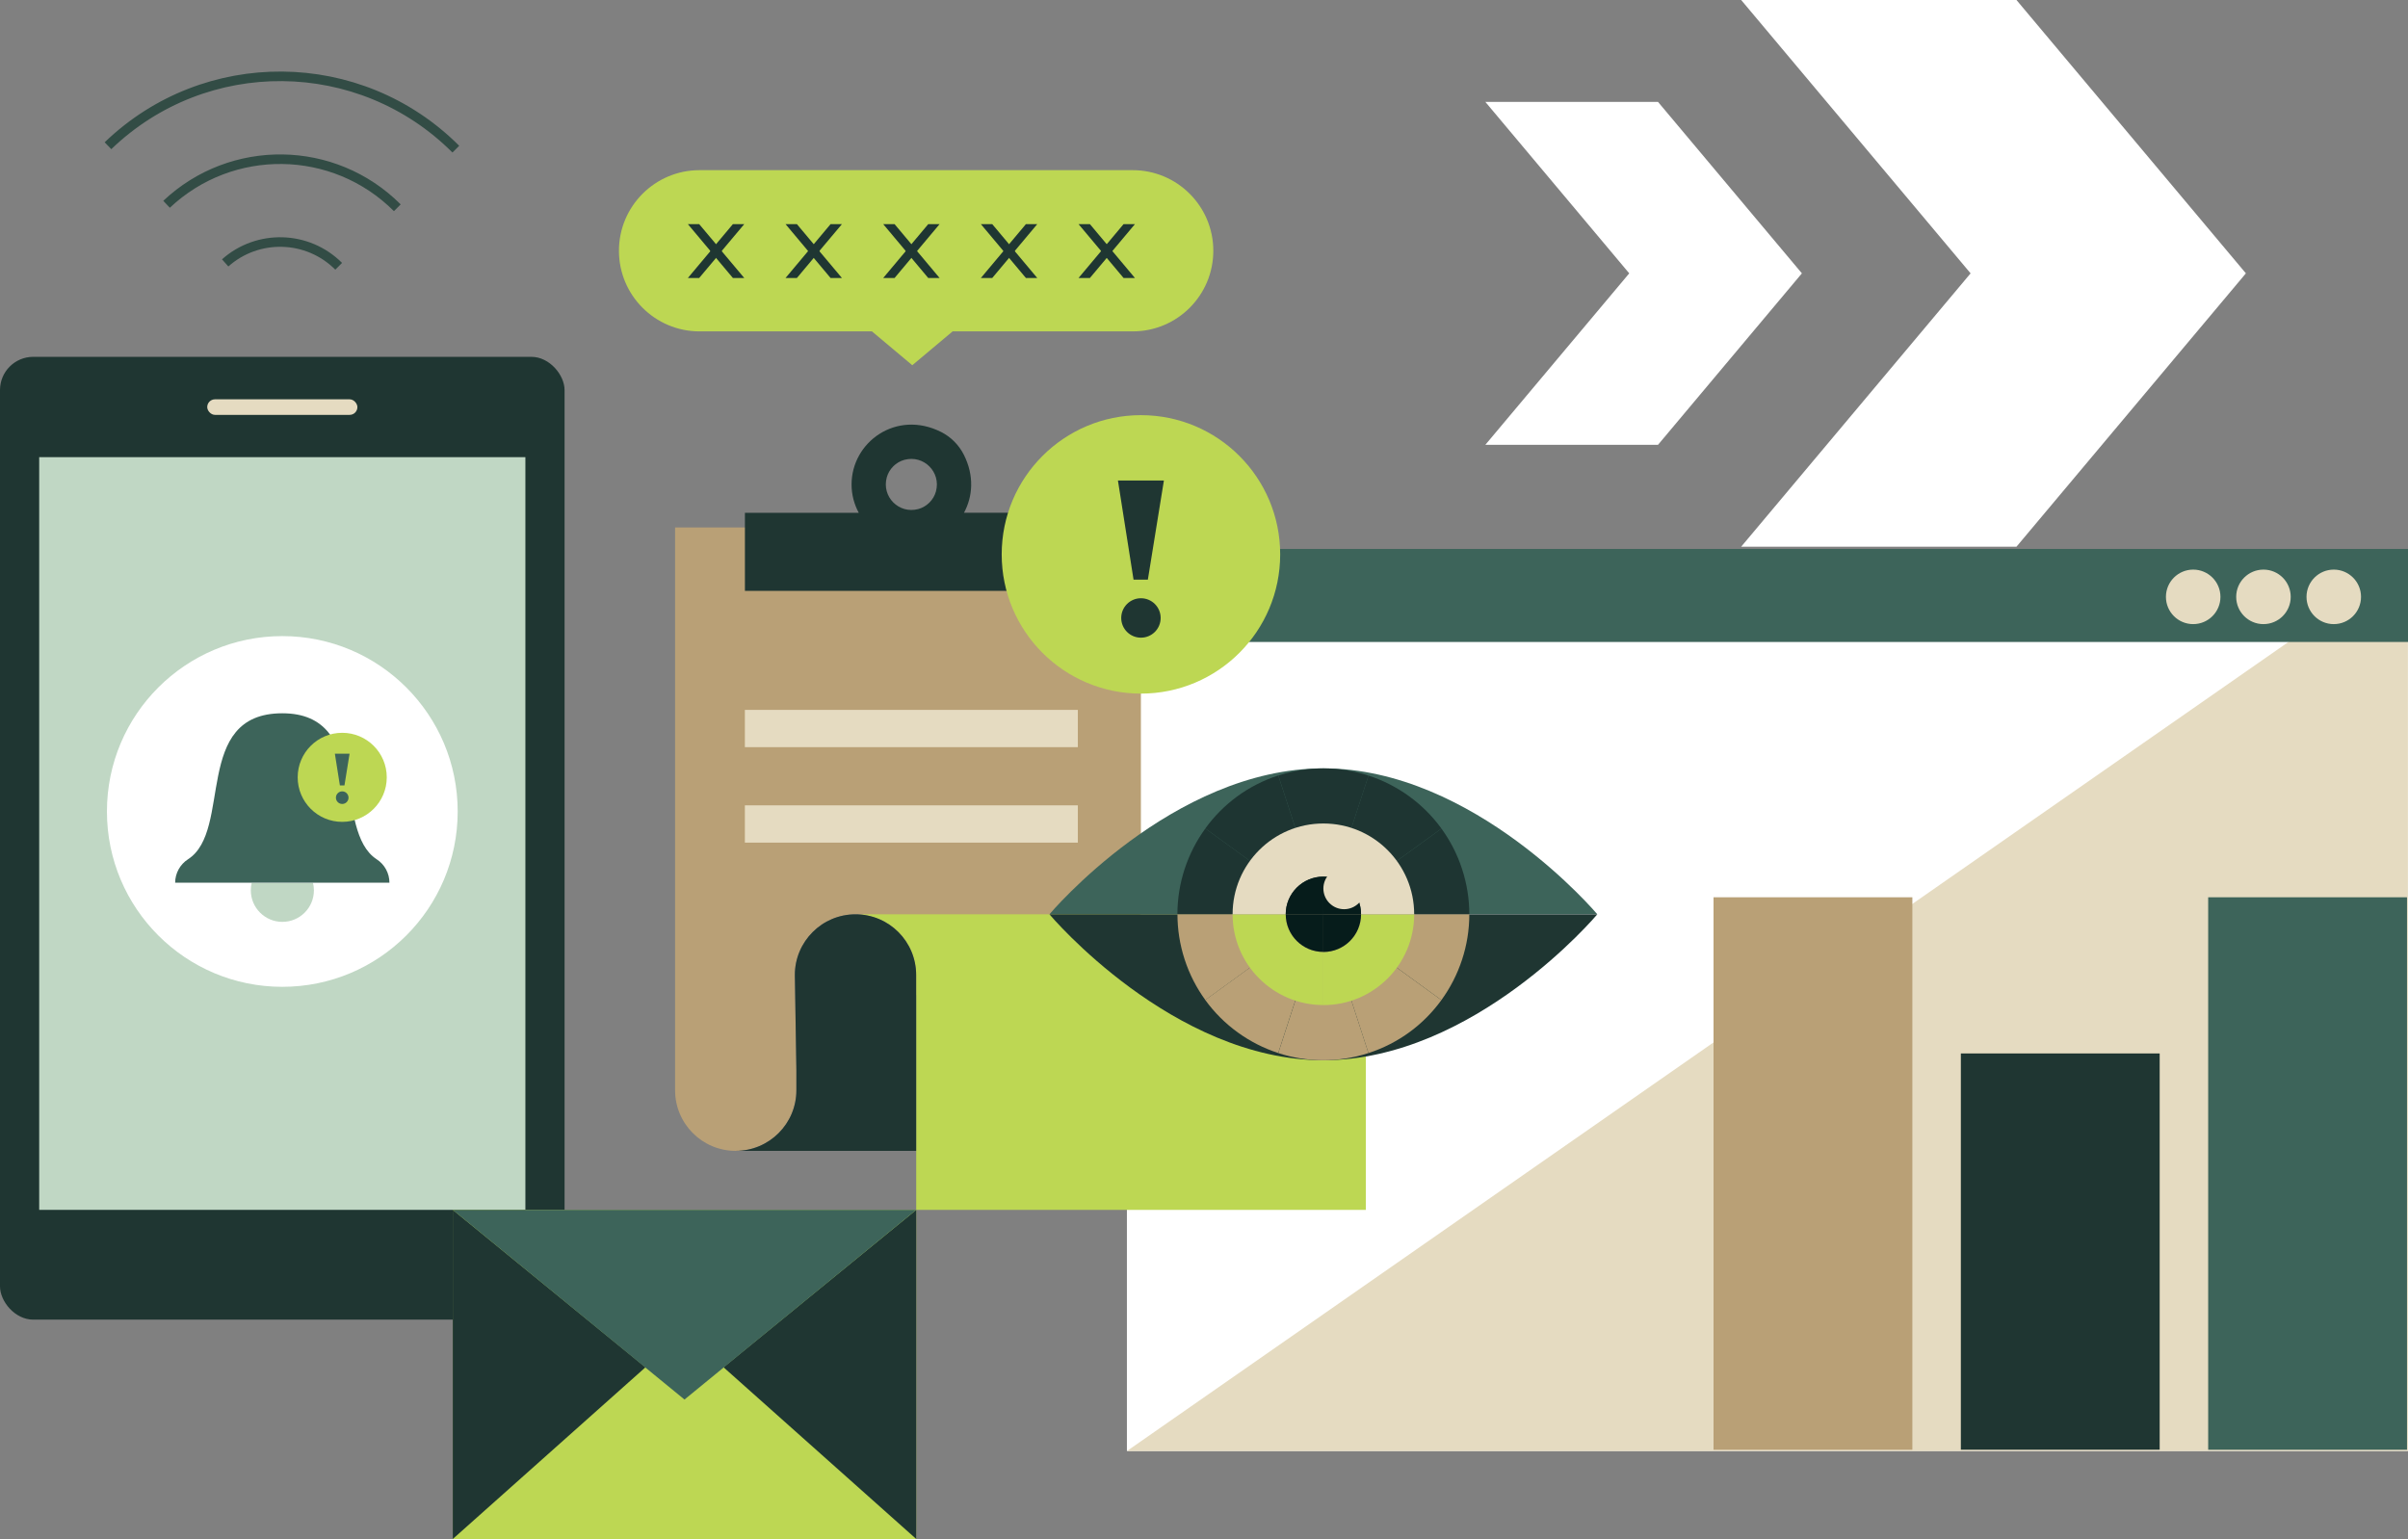 <?xml version="1.0" encoding="UTF-8"?><svg xmlns="http://www.w3.org/2000/svg" id="Layer_2" viewBox="0 0 504.44 322.44"><rect x="0" y="0" width="504.44" height="322.44" fill="#808080" stroke="none"/><defs><style> .cls-1 { fill: #061c1b; } .cls-2 { fill: #b9a076; } .cls-3 { fill: #c0d7c4; } .cls-4 { fill: none; stroke: #324c45; stroke-miterlimit: 10; stroke-width: 2px; } .cls-5 { fill: #bdd753; } .cls-6 { fill: #1f3632; } .cls-7 { fill: #1e3532; } .cls-8 { fill: #fff; } .cls-9 { fill: #e5dbc1; } .cls-10 { fill: #3d645a; } </style></defs><g id="Layer_1-2" data-name="Layer_1"><g><polygon class="cls-8" points="422.42 114.54 470.48 57.27 422.42 0 364.75 0 412.81 57.27 364.75 114.54 422.42 114.54"/><polygon class="cls-8" points="347.33 93.19 377.47 57.27 347.33 21.35 311.16 21.35 341.3 57.27 311.16 93.19 347.33 93.19"/><g><g><rect class="cls-8" x="236.07" y="117.06" width="268.35" height="186.94"/><polygon class="cls-9" points="504.42 304.01 236.07 304.01 504.42 117.06 504.42 304.01"/><rect class="cls-10" x="236.09" y="115.01" width="268.35" height="19.49"/><circle class="cls-9" cx="459.44" cy="125.05" r="5.71"/><circle class="cls-9" cx="474.16" cy="125.05" r="5.71"/><circle class="cls-9" cx="488.89" cy="125.05" r="5.71"/></g><rect class="cls-2" x="358.96" y="187.99" width="41.65" height="115.75"/><rect class="cls-6" x="410.77" y="220.71" width="41.65" height="83.02"/><rect class="cls-10" x="462.58" y="187.99" width="41.65" height="115.75"/></g><path class="cls-2" d="M191.92,208.5v-4.23c0-7.02-5.69-12.71-12.7-12.71-3.51,0-6.69,1.42-8.98,3.72-2.3,2.3-3.73,5.48-3.73,8.99l.32,19.92v4.23c0,7.02-5.69,12.7-12.71,12.7-3.51,0-6.69-1.42-8.98-3.72-2.29-2.29-3.72-5.47-3.72-8.98v-117.92h97.58v81.06"/><path class="cls-6" d="M225.79,107.43h-23.85c1.85-3.41,2.17-7.77-.01-12.12-1.04-2.07-2.72-3.77-4.79-4.81-9.36-4.71-18.75,2.1-18.75,11,0,2.15.55,4.17,1.51,5.94h-23.85v16.36h69.75v-16.36s0,0,0,0ZM192.37,106.65c-4.05,1.09-7.7-2.56-6.61-6.61.48-1.78,1.92-3.22,3.7-3.7,4.05-1.09,7.7,2.56,6.61,6.61-.48,1.78-1.92,3.22-3.7,3.7Z"/><rect class="cls-9" x="156.04" y="148.73" width="69.75" height="7.81"/><rect class="cls-9" x="156.04" y="168.73" width="69.75" height="7.81"/><g><rect class="cls-6" y="74.76" width="118.27" height="201.72" rx="6.96" ry="6.96"/><rect class="cls-3" x="8.21" y="95.78" width="101.85" height="157.7"/><rect class="cls-9" x="43.41" y="83.66" width="31.46" height="3.26" rx="1.63" ry="1.63"/></g><circle class="cls-8" cx="59.14" cy="170.01" r="36.74"/><g><g><path class="cls-3" d="M52.73,184.97c-.12.5-.19,1.02-.19,1.55,0,3.66,2.96,6.62,6.61,6.62,3.66,0,6.61-2.96,6.61-6.61,0-.54-.07-1.06-.19-1.56h-12.84Z"/><path class="cls-10" d="M81.58,184.96v-.02c0-1.98-1-3.83-2.67-4.91-9.23-6.01-1.27-30.59-19.77-30.59-18.87,0-10.35,24.55-19.75,30.58-1.67,1.08-2.69,2.93-2.7,4.92h0s44.88,0,44.88,0Z"/></g><circle class="cls-5" cx="71.69" cy="162.86" r="9.33"/><path class="cls-10" d="M72.16,164.55h-.96l-1.05-6.64h3.08l-1.07,6.64Z"/><circle class="cls-10" cx="71.69" cy="167.12" r="1.32"/></g><g><path class="cls-4" d="M70.95,55.79c-6.53-6.53-16.97-6.77-23.78-.71"/><path class="cls-4" d="M22.62,30.53c20.39-19.62,52.77-19.38,72.87.72"/><path class="cls-4" d="M34.89,42.8c13.61-12.83,35.02-12.59,48.34.73"/></g><g><rect class="cls-5" x="94.85" y="253.48" width="97.08" height="68.96"/><polygon class="cls-6" points="94.85 322.44 135.22 286.46 94.85 253.48 94.85 322.44"/><polygon class="cls-6" points="191.94 322.44 151.57 286.46 191.94 253.48 191.94 322.44"/><polygon class="cls-10" points="191.94 253.48 143.39 293.22 94.85 253.48 191.94 253.48"/></g><g><path class="cls-5" d="M237.29,35.65h-90.74c-9.33,0-16.89,7.56-16.89,16.89h0c0,9.33,7.56,16.89,16.89,16.89h36.11l8.45,7.09,8.45-7.09h37.72c9.33,0,16.89-7.56,16.89-16.89h0c0-9.33-7.56-16.89-16.89-16.89Z"/><g><polygon class="cls-6" points="146.47 58.24 151.21 52.6 146.47 46.96 144.1 46.96 148.83 52.6 144.1 58.24 146.47 58.24"/><polygon class="cls-6" points="153.53 46.96 148.79 52.6 153.53 58.24 155.91 58.24 151.17 52.6 155.91 46.96 153.53 46.96"/></g><g><polygon class="cls-6" points="166.94 58.24 171.67 52.6 166.94 46.96 164.56 46.96 169.29 52.6 164.56 58.24 166.94 58.24"/><polygon class="cls-6" points="173.99 46.96 169.26 52.6 173.99 58.24 176.37 58.24 171.63 52.6 176.37 46.96 173.99 46.96"/></g><g><polygon class="cls-6" points="187.4 58.24 192.13 52.6 187.4 46.96 185.02 46.96 189.75 52.6 185.02 58.24 187.4 58.24"/><polygon class="cls-6" points="194.45 46.96 189.72 52.6 194.45 58.24 196.83 58.24 192.1 52.6 196.83 46.96 194.45 46.96"/></g><g><polygon class="cls-6" points="207.86 58.24 212.59 52.6 207.86 46.96 205.48 46.96 210.21 52.6 205.48 58.24 207.86 58.24"/><polygon class="cls-6" points="214.91 46.96 210.18 52.6 214.91 58.24 217.29 58.24 212.56 52.6 217.29 46.96 214.91 46.96"/></g><g><polygon class="cls-6" points="228.32 58.24 233.05 52.6 228.32 46.96 225.94 46.96 230.67 52.6 225.94 58.24 228.32 58.24"/><polygon class="cls-6" points="235.37 46.96 230.64 52.6 235.37 58.24 237.75 58.24 233.02 52.6 237.75 46.96 235.37 46.96"/></g></g><g><path class="cls-5" d="M286.12,208.49v44.99h-94.19v-49.22c0-7.02-5.69-12.71-12.7-12.71h89.96c9.35,0,16.94,7.58,16.94,16.94Z"/><path class="cls-6" d="M191.92,208.5v32.62h-37.8c7.02,0,12.71-5.69,12.71-12.7v-4.23l-.32-19.92c0-3.51,1.42-6.69,3.73-8.99,2.29-2.3,5.47-3.72,8.98-3.72,7.02,0,12.7,5.69,12.7,12.71v4.23Z"/></g><g><circle class="cls-5" cx="239.01" cy="116.15" r="29.17"/><path class="cls-6" d="M240.46,121.44h-3l-3.27-20.77h9.63l-3.36,20.77Z"/><circle class="cls-6" cx="239.01" cy="129.47" r="4.13"/></g><g><path class="cls-10" d="M334.61,191.55s-25.69-30.57-57.38-30.57-57.38,30.57-57.38,30.57c0,0,0,0,0,0h114.75s0,0,0,0Z"/><path class="cls-6" d="M219.85,191.56c.14.17,25.77,30.57,57.38,30.57s57.24-30.4,57.38-30.57h-114.75Z"/><g><path class="cls-7" d="M252.5,173.58l24.72,17.97h0s-9.44-29.08-9.44-29.08c0,0,0,0,0,0-6.39,2.07-11.62,6.05-15.28,11.1Z"/><path class="cls-7" d="M252.5,173.58c-3.75,5.16-5.85,11.45-5.85,17.96h30.57s-24.72-17.96-24.72-17.96Z"/><path class="cls-7" d="M286.68,162.49c-5.93-1.93-12.5-2.08-18.89-.01l9.44,29.07,9.45-29.06Z"/><path class="cls-7" d="M277.23,191.55l24.73-17.96c-3.83-5.27-9.22-9.13-15.28-11.1l-9.45,29.06h0Z"/><path class="cls-7" d="M277.23,191.56h30.57c0-3.12-.48-6.3-1.5-9.44s-2.5-5.99-4.34-8.52l-24.73,17.96h0Z"/><g><path class="cls-2" d="M252.49,209.52c3.83,5.27,9.22,9.13,15.28,11.1l9.45-29.07-24.74,17.96Z"/><path class="cls-2" d="M277.23,191.56l-9.45,29.07c5.93,1.93,12.5,2.08,18.89,0,0,0,0,0,0,0l-9.44-29.07h0Z"/><path class="cls-2" d="M246.66,191.55c0,3.13.48,6.31,1.5,9.45,1.02,3.14,2.5,5.99,4.34,8.52l24.74-17.96h-30.57Z"/><path class="cls-2" d="M286.67,220.63c6.39-2.07,11.62-6.05,15.28-11.1l-24.72-17.97,9.44,29.07Z"/><path class="cls-2" d="M277.23,191.56l24.72,17.97c3.75-5.16,5.85-11.45,5.85-17.96h-30.57s0,0,0,0Z"/></g></g><g><path class="cls-5" d="M269.34,191.55h-11.13c0,10.51,8.52,19.02,19.02,19.02v-11.13c-4.36,0-7.89-3.53-7.89-7.89Z"/><path class="cls-5" d="M277.23,199.45v11.13c10.51,0,19.02-8.52,19.02-19.02h-11.13c0,4.36-3.53,7.89-7.89,7.89Z"/><path class="cls-9" d="M277.23,172.53c-10.51,0-19.02,8.52-19.02,19.02h11.13c0-4.36,3.53-7.89,7.89-7.89s7.89,3.53,7.89,7.89h11.13c0-10.51-8.52-19.02-19.02-19.02Z"/><g><path class="cls-1" d="M277.23,199.45c4.36,0,7.89-3.53,7.89-7.89h-7.89v7.89Z"/><path class="cls-1" d="M269.34,191.55c0,4.36,3.53,7.89,7.89,7.89v-7.89h-7.89Z"/><path class="cls-1" d="M285.12,191.55c0-4.36-3.53-7.89-7.89-7.89v7.89h7.89Z"/><path class="cls-1" d="M269.34,191.55h7.89v-7.89c-4.36,0-7.89,3.53-7.89,7.89Z"/></g></g><circle class="cls-9" cx="281.57" cy="186.15" r="4.34"/></g></g></g></svg>